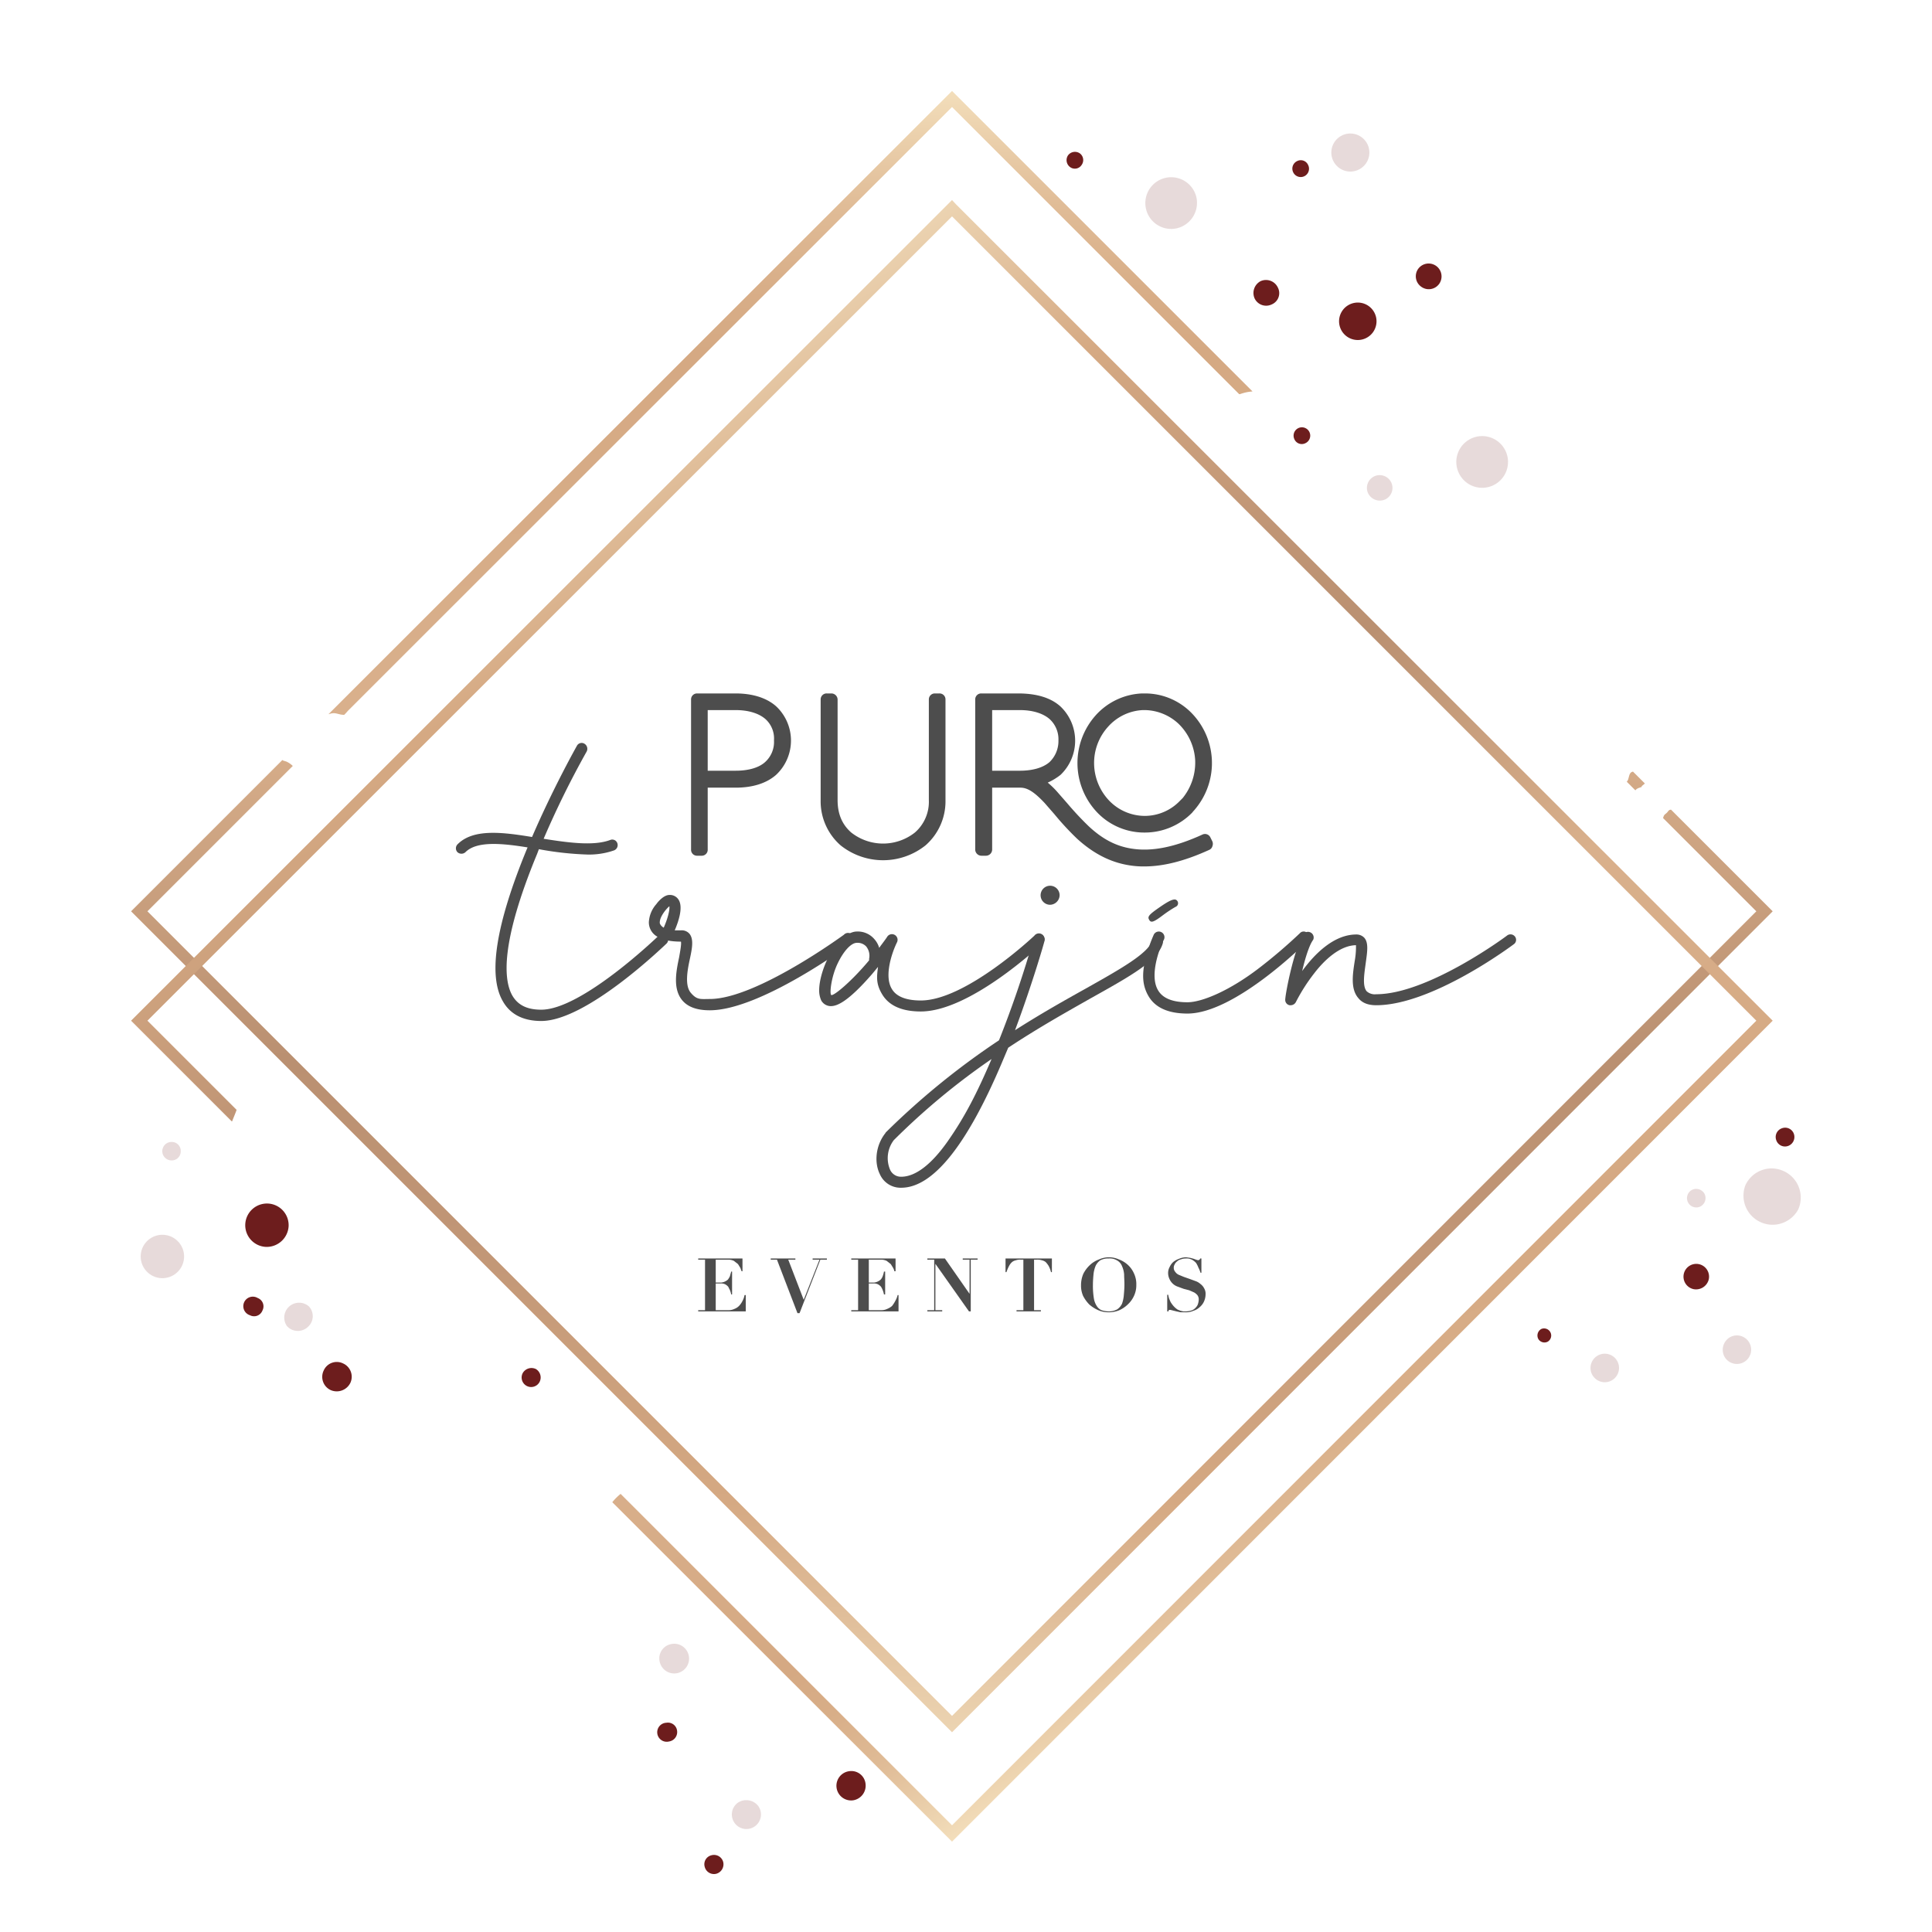 <svg width="750" height="750" xmlns="http://www.w3.org/2000/svg" xmlns:xlink="http://www.w3.org/1999/xlink" viewBox="100 100 650 650" class="svg-src"><defs><linearGradient id="a" x1="650.34" y1="644.82" x2="650.34" y2="156.59" gradientUnits="userSpaceOnUse"><stop offset="0" stop-color="#ecd4b2"/><stop offset=".14" stop-color="#d5a983"/><stop offset=".15" stop-color="#d4a882"/><stop offset=".3" stop-color="#c19676"/><stop offset=".41" stop-color="#ba9071"/><stop offset=".62" stop-color="#d9b08c"/><stop offset=".84" stop-color="#d5a983"/><stop offset=".88" stop-color="#d8ae88"/><stop offset=".93" stop-color="#e0bc97"/><stop offset=".98" stop-color="#edd4b0"/><stop offset="1" stop-color="#f3debb"/></linearGradient><linearGradient id="b" x1="365.92" y1="683.33" x2="365.92" y2="130.48" xlink:href="#a"/><linearGradient id="c" x1="420.27" y1="682.75" x2="420.27" y2="130.48" xlink:href="#a"/><linearGradient id="d" x1="300.7" y1="236.35" x2="539.85" y2="650.55" xlink:href="#a"/></defs><path fill="url(#a)" d="M652.2 364.6l1.2-1-4-4c-1.7.3-1.1 2.5-2.1 3.4l2.9 2.9c.6-.8 1.3-.8 2-1.1S652.2 364.7 652.2 364.6z"/><path fill="url(#b)" d="M211.2 340.1c1.9-.5 2.6.4 4.6.4a14.2 14.2.0 001.2-1.3L420.3 136l96.6 96.6h.3a15 15 0 014.2-.9l-99.8-99.8-1.3-1.3L210.5 340.3z"/><path fill="url(#c)" d="M662.2 372.4c-1 .1-.8.6-1.7 1.3s-.7.9-1 1.5l31.4 31.4L420.3 677.3 149.6 406.6l48.9-48.9a7.1 7.1.0 00-2.2-1.5l-1-.3-.3-.2-50.9 50.9L420.3 682.8 696.4 406.6z"/><path fill="url(#d)" d="M421.6 168.7l-1.3-1.4L144.1 443.4 178 477.3c.1-.1.2-.2.2-.3s1-2.4 1.4-3.6l-30-30L420.3 172.8 690.9 443.4 420.3 714.1 308.8 602.6a18.5 18.5.0 00-2.8 2.8L420.3 719.6 696.4 443.4z"/><g fill="#6d1d1d"><g opacity=".4"><path opacity=".4" d="M687.2 498.8a9.7 9.7.0 0112.9-4.8 9.8 9.8.0 014.9 12.9 9.8 9.8.0 01-17.8-8.1z"/><path opacity=".4" d="M325.5 653.2a5 5 0 11-3.5 6.1A4.9 4.9.0 01325.5 653.2z"/><path opacity=".4" d="M355.1 707.6a4.9 4.9.0 11-7-1 5.1 5.1.0 017 1z"/><path opacity=".4" d="M148.3 519.1a7.3 7.3.0 112.6 9.9A7.3 7.3.0 01148.3 519.1z"/><path opacity=".4" d="M160.8 487.4a3 3 0 01-3.2 3 3.1 3.1.0 01-3-3.2 3.1 3.1.0 013.2-3A3 3 0 01160.8 487.4z"/><path opacity=".4" d="M196.5 546.1a5 5 0 017.4-6.6 4.8 4.8.0 01-.4 7A4.9 4.9.0 01196.5 546.1z"/><path opacity=".4" d="M637.2 564.2a4.8 4.8.0 116.7-1.3A4.8 4.8.0 01637.2 564.2z"/><path opacity=".4" d="M682.2 549.8a4.8 4.8.0 11-2.1 6.5A4.9 4.9.0 01682.2 549.8z"/><path opacity=".4" d="M669.3 500.3a3.2 3.2.0 014.2 1.4 3.2 3.2.0 01-1.4 4.2 3.1 3.1.0 01-2.8-5.6z"/><path opacity=".4" d="M595.7 263.6a8.7 8.7.0 1111.2-5.4A8.7 8.7.0 01595.7 263.6z"/><path opacity=".4" d="M502.6 166.8a8.8 8.8.0 01-7.1 10.1 8.7 8.7.0 117.1-10.1z"/><path opacity=".4" d="M560.3 266a4.3 4.3.0 115.8 2A4.4 4.4.0 01560.3 266z"/><path opacity=".4" d="M550.1 146.5a6.4 6.4.0 019.3 8.7 6.4 6.4.0 11-9.3-8.7z"/></g><path d="M618.6 547.1a2.4 2.4.0 012.1 4.3 2.4 2.4.0 01-3.2-1A2.5 2.5.0 01618.6 547.1z"/><path d="M699.5 479.6a3.1 3.1.0 014 1.8 3.2 3.2.0 01-1.8 4.1 3.1 3.1.0 01-4.1-1.9A3.1 3.1.0 01699.5 479.6z"/><path d="M387 705.7a4.9 4.9.0 11-1.3-9.8 4.8 4.8.0 015.5 4.2A5 5 0 01387 705.7z"/><path d="M325.1 685.9a3.2 3.2.0 11-.9-6.3 3.1 3.1.0 013.6 2.7A3.2 3.2.0 01325.1 685.9z"/><path d="M217.9 565.2a5.1 5.1.0 01-6.6 2.5 4.9 4.9.0 01-2.4-6.6 4.8 4.8.0 016.5-2.4 4.9 4.9.0 012.5 6.5z"/><path d="M188.3 540.9a3 3 0 01-4.2 1.6 3.2 3.2.0 112.6-5.8A3 3 0 01188.3 540.9z"/><path d="M280.3 560.6a3.3 3.3.0 011.2 4.4 3.2 3.2.0 11-5.6-3.1A3.4 3.4.0 01280.3 560.6z"/><path d="M339.3 724.2a3.2 3.2.0 014 2.2 3.3 3.3.0 01-2.3 4 3.2 3.2.0 01-3.9-2.3A3.1 3.1.0 01339.3 724.2z"/><path d="M189.4 519.5a7.3 7.3.0 117.7-6.9A7.4 7.4.0 01189.4 519.5z"/><path d="M674.9 530.4a4.4 4.4.0 01-5.2 3.3 4.3 4.3.0 115.2-3.3z"/><path d="M563 206.9a6.3 6.3.0 01-5.1 7.4 6.3 6.3.0 115.1-7.4z"/><path d="M584.2 195.5a4.3 4.3.0 01-6 1 4.3 4.3.0 01-1.1-6 4.3 4.3.0 117.1 5z"/><path d="M463.9 155.5a2.7 2.7.0 01-3.9.7 2.9 2.9.0 01-.7-3.9 2.9 2.9.0 014-.7A2.8 2.8.0 01463.9 155.5z"/><path d="M522.1 200.4a4.5 4.5.0 012-5.8 4.4 4.4.0 015.8 2.1 4.1 4.1.0 01-2 5.7A4.3 4.3.0 01522.1 200.4z"/><path d="M535.5 247.8a2.8 2.8.0 113.7 1.3A2.7 2.7.0 01535.5 247.8z"/><path d="M535.1 158a2.8 2.8.0 011.3-3.8 2.7 2.7.0 013.7 1.3 2.8 2.8.0 01-1.3 3.8A2.8 2.8.0 01535.1 158z"/></g><g fill="#4d4d4d"><path d="M324.2 417.5c-1.1 1-26.9 26-42.1 26-6 0-10.4-2.2-12.9-6.6-5.1-8.7-2.4-25.8 8-51.1l.3-.7c-8.7-1.4-17.1-2.2-20.9 1.6a2 2 0 01-2.7.0 1.9 1.9.0 010-2.6c5.2-5.3 14.8-4.2 25.1-2.5 7.2-16.7 15-30.5 15.1-30.7a1.8 1.8.0 012.5-.7 2 2 0 01.8 2.6 308.6 308.6.0 00-14.5 29.4c8.3 1.3 16.8 2.5 22.4.4a1.8 1.8.0 012.4 1.1 1.9 1.9.0 01-1.1 2.4 25.4 25.4.0 01-9 1.4 106.8 106.8.0 01-16.3-1.8l-.6 1.6c-12.4 30-11.3 42.5-8.3 47.7 1.9 3.2 5 4.7 9.7 4.7 13.7.0 39.3-24.7 39.5-24.9a2 2 0 012.7.0A1.9 1.9.0 01324.2 417.5z"/><path d="M386.1 417.6c-1.2.9-30.5 22.3-47.3 22.3-4.3.0-7.4-1.1-9.3-3.4-3.2-3.9-2-9.8-1-14.5.3-1.8.8-4.3.6-5.2-3.6.0-6.2-.6-8-1.7a5.5 5.5.0 01-2.8-4.8 9.9 9.9.0 012.5-6.1c.7-1 2.6-3.1 4.4-3.1a3.4 3.4.0 013.1 1.6c1.6 2.5.0 7.3-1.3 10.3h2.2a3.4 3.4.0 012.8 1.2c1.4 1.8.9 4.7.1 8.4s-1.8 8.9.3 11.4 3.3 2.1 6.4 2.1c15.6.0 44.8-21.4 45.1-21.6a1.9 1.9.0 112.2 3zm-60.9-12.7c-1.1.9-3.5 3.8-3.2 5.8a2.9 2.9.0 001.3 1.4C324.6 409.2 325.4 406.1 325.2 404.9z"/><path d="M450.6 417.5c-1 .9-24.3 22.8-40.8 22.8-6.3.0-10.6-1.9-12.9-5.6s-1.9-6.2-1.5-9.4l-1.9 2.3c-8.4 9.7-12 10.9-14 10.9a3.7 3.7.0 01-3.2-1.9 8.2 8.2.0 01-.7-3.4c0-3.4 1.4-8.1 3.6-12.1s5.9-7.7 9.1-7.7a7.3 7.3.0 015.9 2.6 7.5 7.5.0 011.6 2.9c.9-1.3 1.9-2.5 2.8-3.9a1.9 1.9.0 013.2 2c-1.4 2.8-4.6 11.2-1.7 15.8 1.5 2.5 4.8 3.8 9.7 3.8 15.1.0 38-21.6 38.2-21.8a1.9 1.9.0 112.6 2.7zm-59.2.9a4 4 0 00-3.1-1.2c-2 0-4.6 2.9-6.6 7.2s-2.6 9.5-2.1 10.3 6.8-4.4 12.8-11.6v-.5A5 5 0 00391.4 418.4z"/><path d="M491.2 417.4c-1.7 5.9-10.7 10.9-24.3 18.5-8.1 4.6-17.6 9.9-27.7 16.6l-2.2 5.2c-11.8 27.8-23.2 41.9-33.8 41.9A7.6 7.6.0 01396 495c-2-4.1-1.3-9.8 1.9-13.8.0-.1.1-.1.1-.2a254.6 254.6.0 0138.1-31 353.7 353.7.0 0011.7-34.4 1.9 1.9.0 012.3-1.3 1.9 1.9.0 011.3 2.3c0 .2-3.9 13.9-9.9 30 8.6-5.5 16.6-10 23.6-13.9 11.9-6.7 21.2-11.9 22.6-16.3a1.8 1.8.0 113.5 1zm-57.6 38.9a233.8 233.8.0 00-32.9 27.3 10 10 0 00-1.3 9.8 4 4 0 003.8 2.5c4.7.0 10.1-4 15.7-12S428.6 468 433.6 456.3zm16.5-55.1a3.2 3.2.0 013.2-3.2 3.2 3.2.0 013.2 3.2 3.3 3.3.0 01-3.2 3.2A3.2 3.2.0 01450.1 401.2z"/><path d="M539.9 416.6c-1 1-24.5 24.4-40.4 24.4-6.3.0-10.7-1.9-13-5.7s-2.4-7.9-.9-13.6a51.6 51.6.0 012.6-7.3 1.9 1.9.0 012.5-.8 1.9 1.9.0 01.9 2.5c-1.6 3.1-5 12.3-1.9 17.2 1.6 2.6 4.9 3.9 9.8 3.9s14.2-3.9 24.1-11.5A173.6 173.6.0 00537.3 414a1.7 1.7.0 012.6.0A1.9 1.9.0 01539.9 416.6zm-53.3-7.2c-.6-1 0-1.7 3.3-4s5.2-3.3 6-2.5a1.3 1.3.0 01-.4 2.2 41.5 41.5.0 00-4.1 2.7C488.1 410.3 487.2 410.6 486.6 409.4z"/><path d="M609.4 417.6c-1.2.9-27.7 20.6-46.4 20.6q-4.1.0-6-2.4c-2.7-3.1-1.9-8.1-1.2-12.6a26.6 26.6.0 00.4-5.2c-5.5.1-10.7 5.1-14 9.4a60.5 60.5.0 00-6.2 9.7 2 2 0 01-1.7 1.1h-.4a1.8 1.8.0 01-1.5-1.8c0-2 3.1-18 6.4-22.4a1.9 1.9.0 013 2.2c-1.3 1.7-2.7 6.2-3.7 10.5 4.2-5.8 10.7-12.3 18.2-12.3a3.6 3.6.0 012.7 1.1c1.5 1.7 1 4.7.5 8.4s-1.2 7.8.3 9.6a4.1 4.1.0 003.2 1c17.5.0 43.9-19.6 44.1-19.8a1.9 1.9.0 012.6.4A1.8 1.8.0 01609.4 417.6z"/><path d="M361.2 337.7c-3.2-2.9-8-4.4-13.7-4.4h-13a2 2 0 00-2 2v50.5a2 2 0 002 2.1h1.6a2 2 0 002-2.1V365h9.4c5.8.0 10.4-1.5 13.6-4.3a15.8 15.8.0 00.1-23zm-.8 11.4a9.1 9.1.0 01-3 7.3c-2.1 1.9-5.6 2.9-9.9 2.9h-9.4V338.9h9.4c4.3.0 7.8 1.1 10 3A8.8 8.8.0 01360.4 349.1z"/><path d="M416 333.3h-1.5a2 2 0 00-2 2v33.9a13.7 13.7.0 01-4.7 10.9 17.3 17.3.0 01-21.4.0c-3.1-2.7-4.6-6.3-4.6-10.9V335.3a2.1 2.1.0 00-2.1-2h-1.5a2 2 0 00-2.1 2v33.9a19.7 19.7.0 006.7 15.2 22.9 22.9.0 0028.6.0 19.7 19.7.0 006.7-15.2V335.3A2 2 0 00416 333.3z"/><path d="M507.9 383.1l-.7-1.4a2 2 0 00-2.7-.9c-9.2 4.2-17 5.8-23.8 4.7-5.2-.8-9.8-3.2-14.4-7.5a104.2 104.2.0 01-7.2-7.7l-3.5-4a29.7 29.7.0 00-3.1-3 20.5 20.5.0 004.3-2.6 15.9 15.9.0 000-23c-3.2-2.9-7.8-4.3-13.7-4.4H430.2a2 2 0 00-2.1 2v50.5a2.1 2.1.0 002.1 2.1h1.5a2.1 2.1.0 002.1-2.1V365h9.5c2.4.0 4.7 1.5 8.1 5.1l3.4 3.9a93.5 93.5.0 007.6 8.2c5.5 5 11.2 7.9 17.4 8.9a29.6 29.6.0 005.2.4c6.6.0 13.8-1.9 21.9-5.6a1.9 1.9.0 001-1.2A2.2 2.2.0 00507.9 383.1zm-54.8-26.7c-2.2 1.9-5.7 2.9-10 2.9h-9.3V338.9h9.3c4.3.0 7.8 1.1 10 3a9.2 9.2.0 013 7.2A9.8 9.8.0 01453.1 356.4z"/><path d="M485.1 380.1h.1a22.3 22.3.0 0015.9-6.7l.4-.5.2-.2.5-.6a24.1 24.1.0 00-1.8-32.7 21.9 21.9.0 00-15-6.1h-1.2a22.2 22.2.0 00-15.6 7.4 24.1 24.1.0 00.6 32.7A21.9 21.9.0 00485.1 380.1zm.2-41.2a17 17 0 0111.2 4.6 18.5 18.5.0 015.6 12.2 19 19 0 01-4.2 12.8l-.9.9a16.4 16.4.0 01-11.8 5.1h-.1a16.7 16.7.0 01-11.8-5 18.4 18.4.0 01-5.2-12.4 18.1 18.1.0 014.7-12.6 16.7 16.7.0 0111.7-5.6h.8z"/><path d="M349.8 523.4v4.3h-.3l-.4-1.1-.8-1.3-1.4-1.1a4.6 4.6.0 00-2.1-.4h-4v7.7h1.4a3.5 3.5.0 001.6-.3 4.1 4.1.0 001.1-.7 6.3 6.3.0 00.7-1.2c.1-.5.3-1 .4-1.5h.3v7.7H346a7.4 7.4.0 00-.4-1.4l-.6-1.2a3.9 3.9.0 00-1-.8 3.3 3.3.0 00-1.5-.3h-1.7v9h4.1a4.6 4.6.0 002.1-.4 4.4 4.4.0 001.6-1 6.6 6.6.0 001.2-1.7 6.8 6.8.0 00.7-2h.4v5.5h-16v-.4h2.3v-17h-2.3v-.4z"/><path d="M367.6 523.4v.4h-2.4l5.2 13.5 5.3-13.5h-2.3v-.4h4.8v.4H376l-7 18h-.7l-6.9-18h-2.1v-.4z"/><path d="M401.3 523.4v4.3h-.4a3.7 3.7.0 00-.4-1.1l-.8-1.3-1.4-1.1a4.6 4.6.0 00-2.1-.4h-3.9v7.7h1.4a3.3 3.3.0 001.5-.3 4.1 4.1.0 001.1-.7 3.5 3.5.0 00.7-1.2 8.3 8.3.0 00.4-1.5h.4v7.7h-.4a7.4 7.4.0 00-.4-1.4 6.7 6.7.0 00-.6-1.2 3.9 3.9.0 00-1-.8 3.3 3.3.0 00-1.5-.3h-1.6v9h4.1a4.5 4.5.0 002-.4 5.9 5.9.0 001.7-1 9.9 9.9.0 001.1-1.7 7 7 0 00.8-2h.3v5.5H386.4v-.4h2.3v-17h-2.3v-.4z"/><path d="M417.9 523.4l8.3 11.9h0V523.8h-2.3v-.4h5v.4h-2.3v17.4H426l-11.3-16h0v15.6H417v.4h-5v-.4h2.3v-17H412v-.4z"/><path d="M443.4 523.8a4.1 4.1.0 00-1.6.2 3.1 3.1.0 00-1.3.6 4.5 4.5.0 00-1 1.3 14.6 14.6.0 00-.9 2.1h-.3v-4.6h15.6V528h-.3a8.4 8.4.0 00-.8-2.1 7.3 7.3.0 00-1-1.3 3.1 3.1.0 00-1.3-.6 4.7 4.7.0 00-1.7-.2h-.9v17h2.3v.4H442v-.4h2.3v-17z"/><path d="M464.5 528.5a10.6 10.6.0 012.2-2.9 8.9 8.9.0 013.1-1.9 8.1 8.1.0 016.6.0 9.2 9.2.0 013 1.8 8.6 8.6.0 012.1 2.9 8.5 8.5.0 01.8 3.9 8.4 8.4.0 01-.7 3.5 9 9 0 01-2.1 3 10 10 0 01-2.9 2 8.9 8.9.0 01-3.6.7 8.4 8.4.0 01-3.5-.7 11.7 11.7.0 01-3-1.9 11.9 11.9.0 01-2.1-2.9 8.6 8.6.0 01-.7-3.6A9.7 9.7.0 01464.5 528.5zm3.5 8.2a6.6 6.6.0 001 2.7 3.6 3.6.0 001.6 1.4 8.6 8.6.0 002.4.4 5.9 5.9.0 002.9-.7 4.9 4.9.0 001.6-1.9 11.4 11.4.0 00.6-2.9c.1-1.1.2-2.3.2-3.6s-.1-2.2-.1-3.3a8.2 8.2.0 00-.7-2.8 3.7 3.7.0 00-1.6-1.9 4.8 4.8.0 00-2.9-.7 5.8 5.8.0 00-2.8.6 4.9 4.9.0 00-1.6 1.9 10.4 10.4.0 00-.7 2.8c-.1 1.1-.2 2.3-.2 3.7A26.3 26.3.0 00468 536.7z"/><path d="M493 535.6c.1.2.1.5.2.8a4.9 4.9.0 00.4 1.1 4.1 4.1.0 00.6 1.1 7.1 7.1.0 002 2l1 .4.9.2h.8a6.7 6.7.0 002.2-.4 3.4 3.4.0 001.3-1 2.8 2.8.0 00.7-1.3 5 5 0 00.2-1.2 2.4 2.4.0 00-.4-1.5 4 4 0 00-1.2-1l-1.6-.7-1.9-.5-1.9-.7a4.7 4.7.0 01-2.8-2.5 4.8 4.8.0 01-.5-2.2 4.1 4.1.0 01.5-1.9 5.2 5.2.0 011.2-1.7 6.4 6.4.0 012-1.1 6 6 0 012.4-.5l1.4.2 1.1.3.8.3.7.2.5-.2.2-.4h.4v4.8h-.3a8.7 8.7.0 00-.7-1.7 8 8 0 00-.8-1.6 5.3 5.3.0 00-1.4-1.1 4 4 0 00-2-.4 4.7 4.7.0 00-1.7.3 2.7 2.7.0 00-1.3.7 2.5 2.5.0 00-.8 1 2 2 0 00-.3 1.1 2 2 0 00.5 1.4 2.9 2.9.0 001.2 1l1.7.7 2 .7 1.9.7a4.8 4.8.0 011.7 1 4.1 4.1.0 011.2 1.4 3.6 3.6.0 01.5 2.1 5.9 5.9.0 01-.5 2.3 5.2 5.2.0 01-1.4 1.9 5.4 5.4.0 01-2.2 1.3 6.1 6.1.0 01-2.8.5h-1.5l-1.4-.3-1.2-.3-.8-.2h-.5c-.1.1-.1.2-.2.5h-.4v-5.6z"/></g></svg>